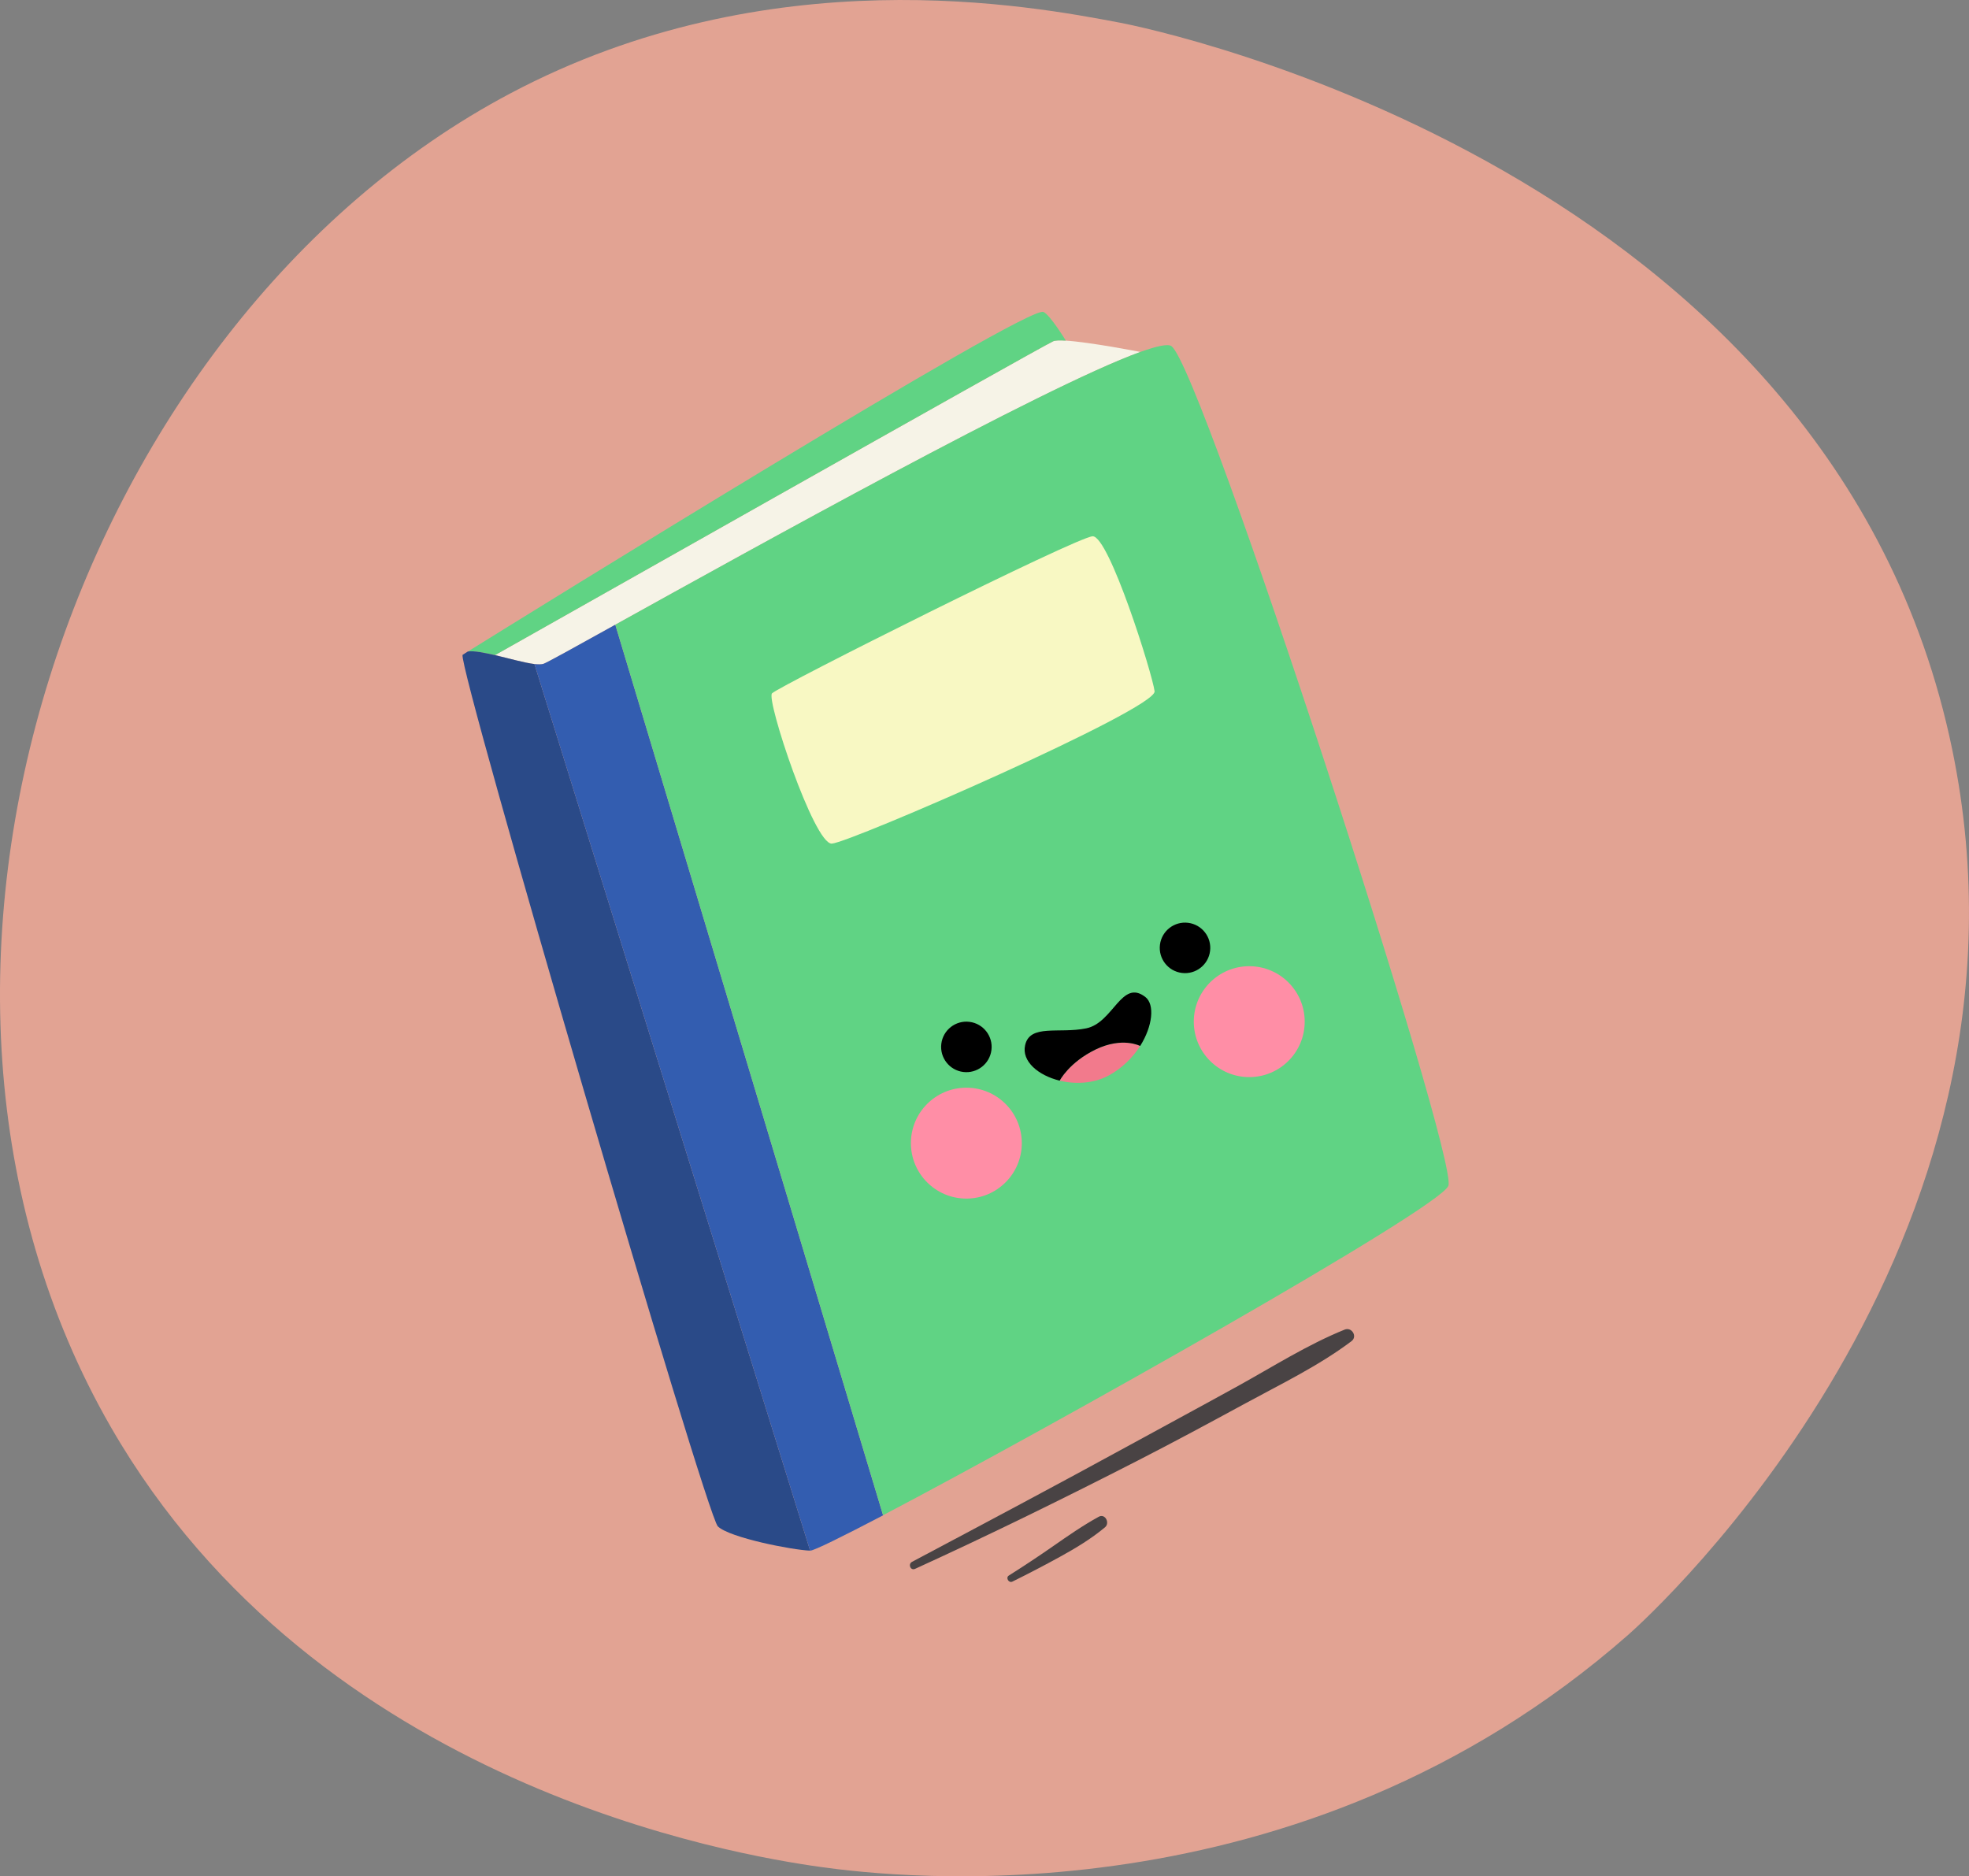 <?xml version="1.0" encoding="UTF-8"?>
<svg xmlns="http://www.w3.org/2000/svg" id="Layer_2" viewBox="0 0 820.89 782.26">
  <rect x="0" y="0" width="820.89" height="782.26" fill="#808080" stroke="none"/>
  <defs>
    <style>.cls-1{fill:#494344;}.cls-2{fill:#e2a393;}.cls-3{fill:#f27a8c;}.cls-4{fill:#f6f3e7;}.cls-5{fill:#2a4a88;}.cls-6{fill:#f8f8c3;}.cls-7{fill:#335db0;}.cls-8{fill:#60d384;}.cls-9{fill:#ff8ea6;}</style>
  </defs>
  <g id="Layer_1-2">
    <path class="cls-2" d="m46.32,595.15C-62.21,407.01,30.84,135.35,212.65,39,320.73-18.29,429.9,2.44,467.06,9.49c13.67,2.6,296.8,61.08,346.82,302.91,42.97,207.7-125.34,360.64-135.04,369.17-137.72,121.05-305.63,101.14-336.7,96.81-35.18-4.91-209.56-33.7-295.82-183.23Z"></path>
    <path class="cls-4" d="m475.43,146.73c-40.46,14.62-162,82.18-218.91,113.73-17.35,9.64-28.72,15.93-29.93,16.3-.84.26-2.15.26-3.77.1-4.25-.52-10.64-2.36-16.46-3.72,4.51-2.52,228.4-129.08,232.75-130.87.84-.37,2.67-.42,5.14-.26,10.27.63,31.18,4.72,31.18,4.72Z"></path>
    <path class="cls-8" d="m435.03,130.06c2.78,1.26,9.22,11.79,9.22,11.79v.16c-2.46-.16-4.3-.1-5.14.26-4.35,1.78-228.24,128.35-232.75,130.87-4.56-1.05-8.8-1.89-11.27-1.52,23.95-14.88,233.06-144.6,239.93-141.56Z"></path>
    <path class="cls-5" d="m206.36,273.14c5.82,1.36,12.21,3.2,16.46,3.72l114.93,369.64c-7.34-.26-33.49-5.35-38.47-10.11-4.93-4.77-108.12-357.12-106.44-363.35l2.2-1.42s0,.05.05,0c2.46-.37,6.71.47,11.27,1.52Z"></path>
    <path class="cls-7" d="m226.59,276.76c1.21-.37,12.58-6.66,29.93-16.3l111.63,371.27v.05c-17.35,9.07-28.83,14.73-30.4,14.73l-114.93-369.64c1.62.16,2.93.16,3.77-.1Z"></path>
    <path class="cls-8" d="m488.38,144.32c12.74,8.96,119.7,338.46,115.46,350.04-3.35,9.33-166.45,101.04-235.68,137.36l-111.63-371.27c56.92-31.55,178.45-99.11,218.91-113.73,6.92-2.46,11.48-3.46,12.95-2.41Z"></path>
    <path class="cls-6" d="m321.87,289.06c-2.58,2.45,17.49,62.97,24.91,62.66,7.42-.31,135.52-56.16,134.58-63.51-.94-7.35-19.04-65.01-25.86-64.62-6.82.39-130.15,62.16-133.63,65.47Z"></path>
    <path d="m413.34,437.77c-.71,5.77-5.97,9.87-11.74,9.16-5.77-.71-9.87-5.97-9.16-11.74.71-5.77,5.97-9.88,11.74-9.16,5.77.71,9.88,5.97,9.16,11.74Z"></path>
    <path d="m504.49,396.48c-.71,5.77-5.97,9.88-11.74,9.16-5.77-.71-9.87-5.97-9.16-11.74.71-5.77,5.97-9.87,11.74-9.16,5.77.71,9.88,5.97,9.16,11.74Z"></path>
    <path class="cls-3" d="m456.78,437.55c11.16-5.4,18.55-1.47,18.55-1.47-2.99,4.72-7.39,9.22-13.1,12.32-6.34,3.41-13.94,3.72-20.44,2.15,0,0,3.88-7.6,14.99-13Z"></path>
    <path d="m475.33,436.08s-7.39-3.93-18.55,1.47c-11.11,5.4-14.99,13-14.99,13-9.01-2.2-15.93-8.12-14.41-14.78,1.99-8.96,14.1-4.72,25.42-7.02,11.37-2.25,14.78-20.86,24.74-13.05,3.93,3.09,3.04,12.11-2.2,20.39Z"></path>
    <path class="cls-1" d="m560.6,554.34c-15.55,6.29-29.92,15.47-44.58,23.56-15.12,8.35-30.33,16.54-45.48,24.83-29.96,16.39-60.14,32.41-90.3,48.43-1.79.95-.64,3.8,1.26,2.93,31.39-14.34,62.32-29.52,93.04-45.25,14.98-7.67,29.8-15.66,44.59-23.7,14.97-8.14,30.67-15.7,44.32-25.98,2.6-1.95.1-6.02-2.85-4.82Z"></path>
    <path class="cls-1" d="m458.08,632.36c-6.57,3.61-12.74,7.89-18.89,12.18-6.11,4.26-12.32,8.37-18.62,12.35-1.41.89,0,3.25,1.49,2.52,6.68-3.3,13.29-6.74,19.82-10.33,6.56-3.61,13.05-7.51,18.81-12.32,2.14-1.79.07-5.87-2.61-4.4Z"></path>
    <path class="cls-9" d="m426,476.6c0-12.77-10.35-23.12-23.12-23.12s-23.12,10.35-23.12,23.12,10.35,23.12,23.12,23.12,23.12-10.35,23.12-23.12Z"></path>
    <circle class="cls-9" cx="520.82" cy="425.95" r="23.12"></circle>
  </g>
</svg>

